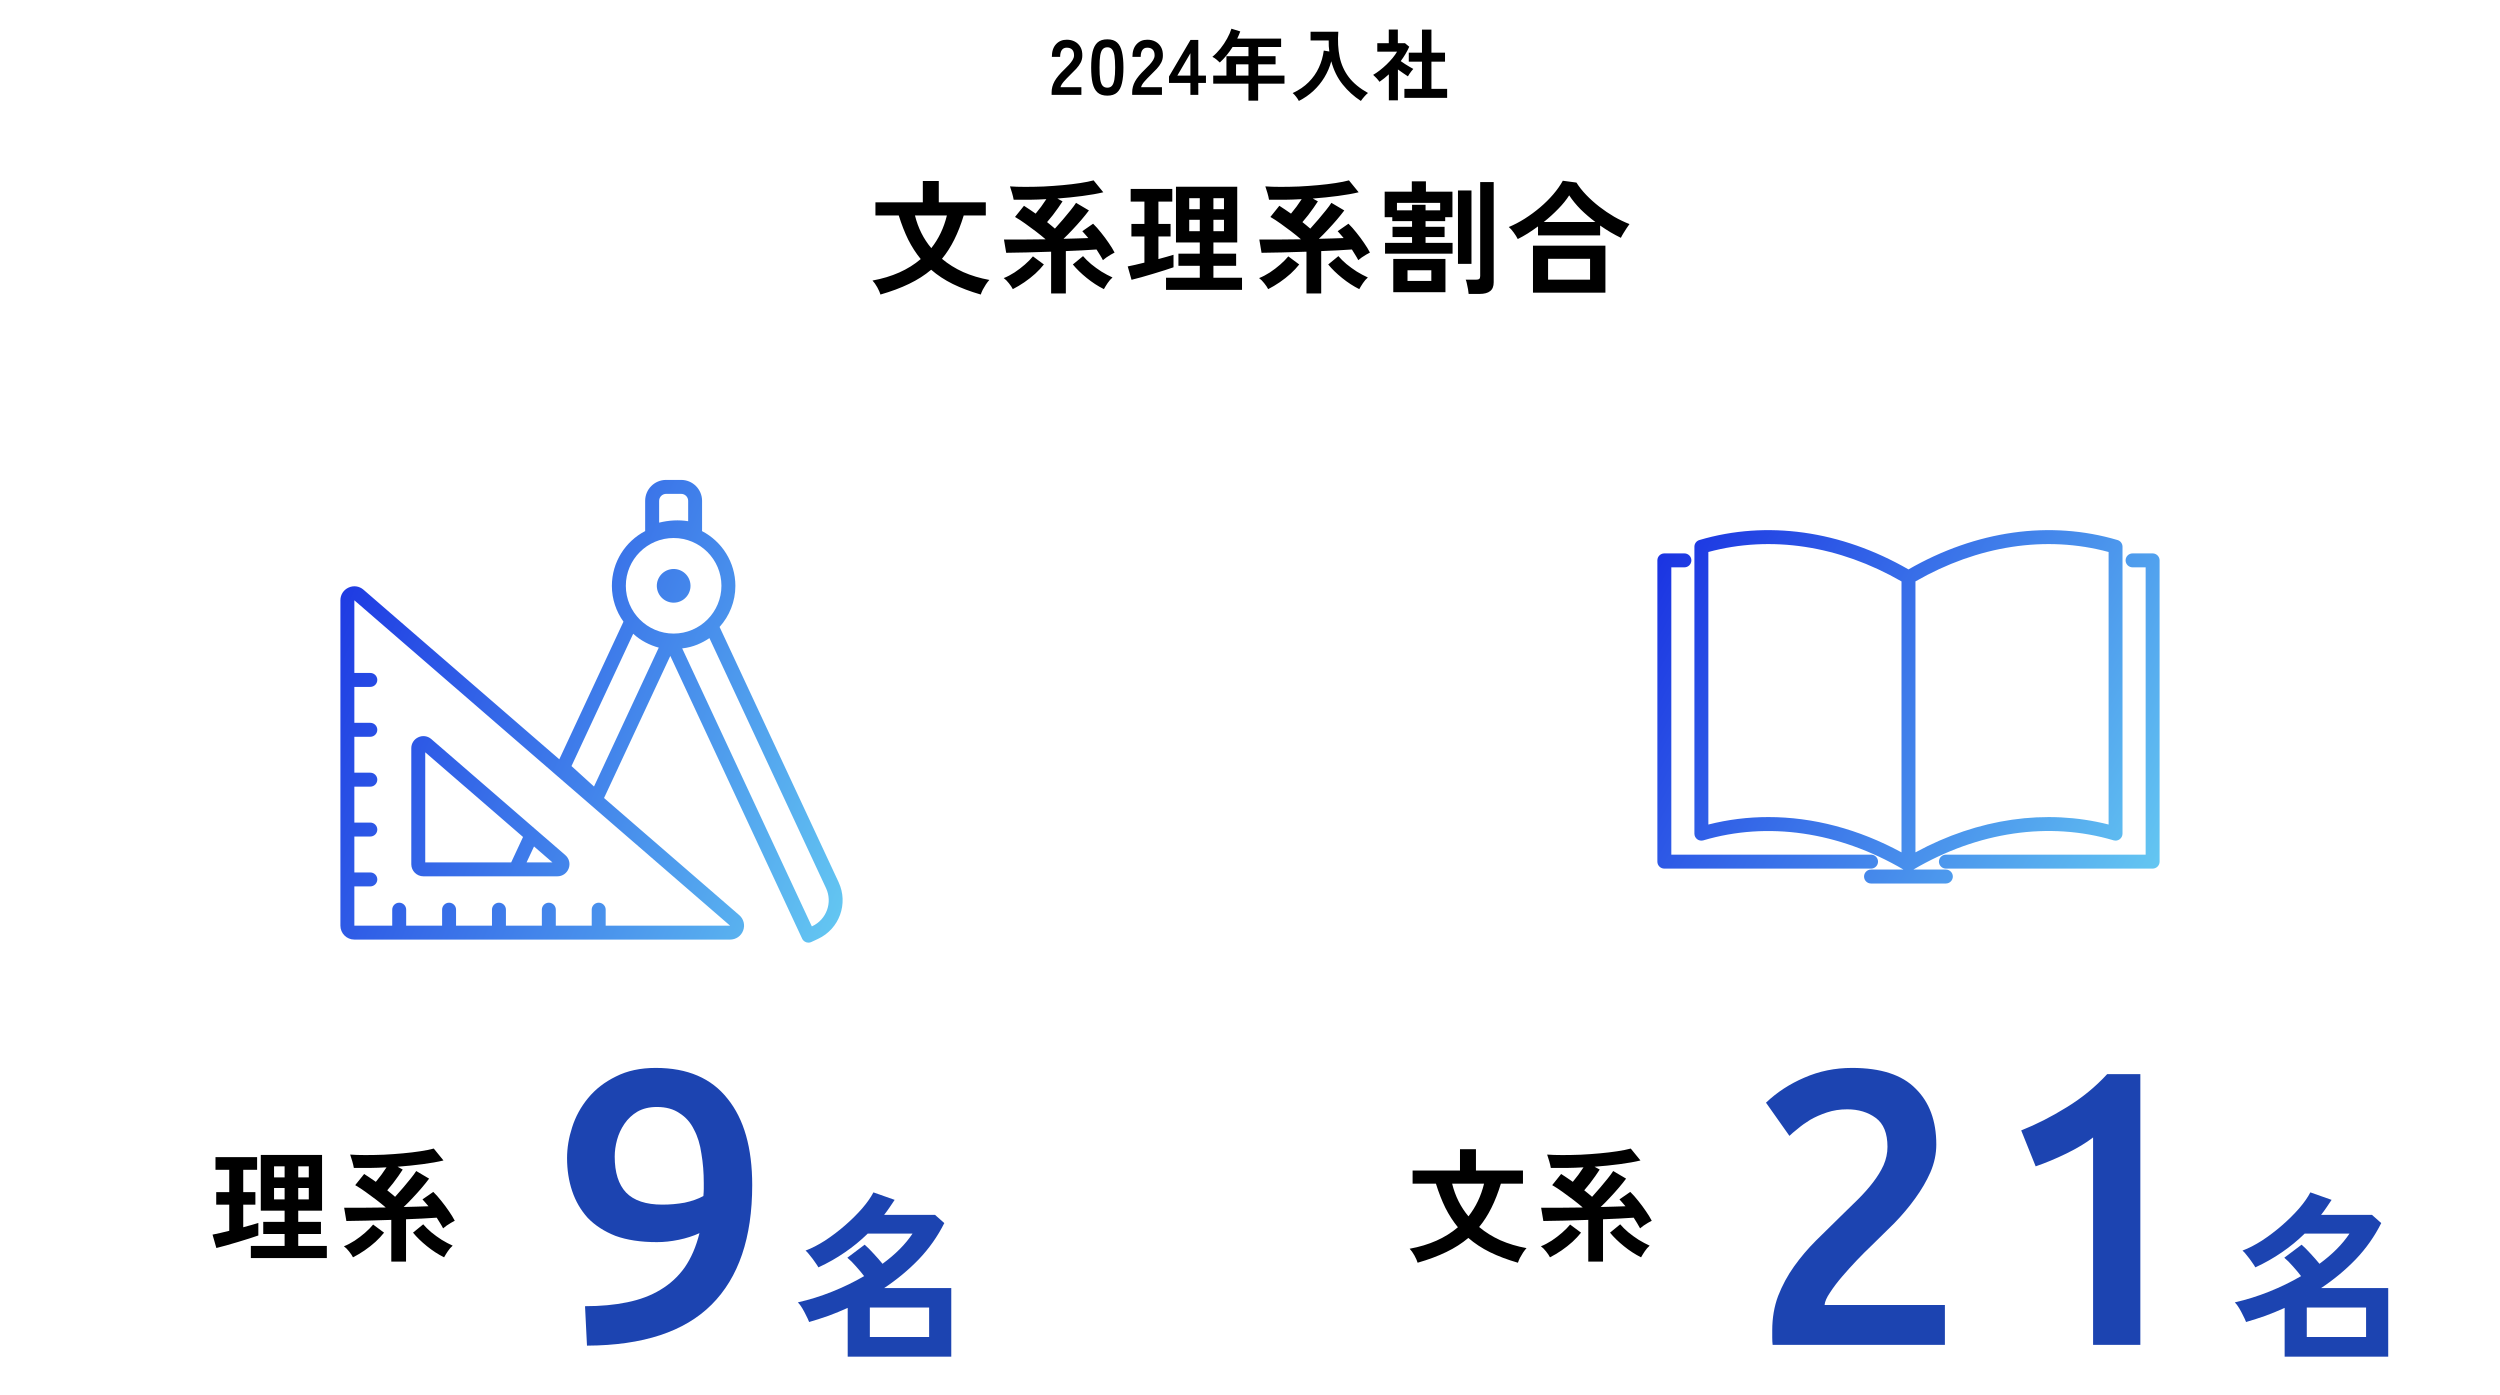 <svg width="448" height="250" viewBox="0 0 448 250" fill="none" xmlns="http://www.w3.org/2000/svg">
<path d="M188.45 17V16.538C188.45 15.866 188.623 15.213 188.968 14.578C189.323 13.943 189.911 13.234 190.732 12.45C191.022 12.17 191.297 11.89 191.558 11.61C191.82 11.321 192.034 11.041 192.202 10.77C192.37 10.49 192.459 10.224 192.468 9.972C192.478 9.487 192.366 9.127 192.132 8.894C191.908 8.661 191.586 8.544 191.166 8.544C190.765 8.544 190.466 8.689 190.27 8.978C190.074 9.267 189.976 9.673 189.976 10.196H188.492C188.492 9.225 188.74 8.469 189.234 7.928C189.729 7.387 190.373 7.116 191.166 7.116C191.708 7.116 192.188 7.228 192.608 7.452C193.038 7.676 193.374 8.003 193.616 8.432C193.859 8.861 193.971 9.389 193.952 10.014C193.943 10.453 193.84 10.859 193.644 11.232C193.448 11.605 193.187 11.969 192.86 12.324C192.543 12.669 192.179 13.038 191.768 13.43C191.339 13.85 190.956 14.251 190.62 14.634C190.294 15.017 190.102 15.348 190.046 15.628H193.784V17H188.45ZM198.435 17.14C197.689 17.14 197.105 16.953 196.685 16.58C196.265 16.207 195.967 15.647 195.789 14.9C195.621 14.153 195.537 13.22 195.537 12.1C195.537 10.98 195.621 10.047 195.789 9.3C195.967 8.544 196.265 7.979 196.685 7.606C197.105 7.233 197.689 7.046 198.435 7.046C199.182 7.046 199.761 7.233 200.171 7.606C200.591 7.979 200.885 8.544 201.053 9.3C201.231 10.047 201.319 10.98 201.319 12.1C201.319 13.22 201.231 14.153 201.053 14.9C200.885 15.647 200.591 16.207 200.171 16.58C199.761 16.953 199.182 17.14 198.435 17.14ZM198.435 15.712C198.781 15.712 199.051 15.605 199.247 15.39C199.453 15.166 199.602 14.793 199.695 14.27C199.789 13.747 199.835 13.024 199.835 12.1C199.835 11.167 199.789 10.439 199.695 9.916C199.602 9.393 199.453 9.025 199.247 8.81C199.051 8.586 198.781 8.474 198.435 8.474C198.09 8.474 197.815 8.586 197.609 8.81C197.404 9.025 197.255 9.393 197.161 9.916C197.077 10.439 197.035 11.167 197.035 12.1C197.035 13.024 197.077 13.747 197.161 14.27C197.255 14.793 197.404 15.166 197.609 15.39C197.815 15.605 198.09 15.712 198.435 15.712ZM202.887 17V16.538C202.887 15.866 203.059 15.213 203.405 14.578C203.759 13.943 204.347 13.234 205.169 12.45C205.458 12.17 205.733 11.89 205.995 11.61C206.256 11.321 206.471 11.041 206.639 10.77C206.807 10.49 206.895 10.224 206.905 9.972C206.914 9.487 206.802 9.127 206.569 8.894C206.345 8.661 206.023 8.544 205.603 8.544C205.201 8.544 204.903 8.689 204.707 8.978C204.511 9.267 204.413 9.673 204.413 10.196H202.929C202.929 9.225 203.176 8.469 203.671 7.928C204.165 7.387 204.809 7.116 205.603 7.116C206.144 7.116 206.625 7.228 207.045 7.452C207.474 7.676 207.81 8.003 208.053 8.432C208.295 8.861 208.407 9.389 208.389 10.014C208.379 10.453 208.277 10.859 208.081 11.232C207.885 11.605 207.623 11.969 207.297 12.324C206.979 12.669 206.615 13.038 206.205 13.43C205.775 13.85 205.393 14.251 205.057 14.634C204.73 15.017 204.539 15.348 204.483 15.628H208.221V17H202.887ZM213.32 17V14.858H209.484V13.71L213.334 7.158H214.734V13.542H216.106V14.858H214.734V17H213.32ZM210.982 13.542H213.32V9.538L210.982 13.542ZM223.724 18.036V14.998H217.41V13.542H219.776V10.07H223.724V8.418H220.882C220.546 8.95 220.182 9.454 219.79 9.93C219.407 10.397 219.006 10.821 218.586 11.204C218.436 11.045 218.24 10.868 217.998 10.672C217.764 10.476 217.517 10.313 217.256 10.182C217.769 9.762 218.254 9.267 218.712 8.698C219.169 8.119 219.566 7.522 219.902 6.906C220.247 6.281 220.504 5.693 220.672 5.142L222.254 5.632C222.095 6.071 221.913 6.5 221.708 6.92H229.576V8.418H225.46V10.07H228.582V11.526H225.46V13.542H230.178V14.998H225.46V18.036H223.724ZM221.498 13.542H223.724V11.526H221.498V13.542ZM232.754 18.092C232.632 17.849 232.469 17.597 232.264 17.336C232.068 17.075 231.862 16.855 231.648 16.678C232.796 16.146 233.752 15.493 234.518 14.718C235.292 13.943 235.899 13.075 236.338 12.114C236.786 11.153 237.08 10.135 237.22 9.062L238.214 9.23C238.176 8.913 238.144 8.591 238.116 8.264C238.097 7.937 238.092 7.601 238.102 7.256H234.854V5.688H239.824C239.702 7.331 239.782 8.829 240.062 10.182C240.342 11.535 240.888 12.749 241.7 13.822C242.521 14.895 243.669 15.843 245.144 16.664C244.938 16.823 244.714 17.042 244.472 17.322C244.229 17.602 244.028 17.859 243.87 18.092C242.628 17.289 241.541 16.305 240.608 15.138C239.674 13.971 238.993 12.585 238.564 10.98C238.293 11.997 237.882 12.959 237.332 13.864C236.79 14.76 236.132 15.567 235.358 16.286C234.583 17.005 233.715 17.607 232.754 18.092ZM251.668 17.532V15.922H254.818V11.05H252.452V9.44H254.818V5.31H256.512V9.44H258.948V11.05H256.512V15.922H259.326V17.532H251.668ZM248.882 17.98V13.318C248.62 13.551 248.35 13.785 248.07 14.018C247.79 14.242 247.5 14.457 247.202 14.662C247.08 14.475 246.903 14.256 246.67 14.004C246.436 13.752 246.236 13.556 246.068 13.416C246.441 13.201 246.833 12.935 247.244 12.618C247.664 12.291 248.074 11.937 248.476 11.554C248.877 11.162 249.241 10.77 249.568 10.378C249.894 9.977 250.156 9.603 250.352 9.258H246.81V7.746H248.868V5.296H250.492V7.746H251.78L252.536 8.376C252.144 9.253 251.635 10.112 251.01 10.952C251.252 11.12 251.514 11.297 251.794 11.484C252.083 11.661 252.358 11.829 252.62 11.988C252.881 12.137 253.096 12.259 253.264 12.352C253.17 12.445 253.058 12.576 252.928 12.744C252.806 12.903 252.685 13.071 252.564 13.248C252.452 13.416 252.363 13.561 252.298 13.682C252.046 13.514 251.761 13.323 251.444 13.108C251.126 12.884 250.814 12.665 250.506 12.45V17.98H248.882Z" fill="black"/>
<path d="M157.78 52.782C157.677 52.43 157.487 51.997 157.208 51.484C156.929 50.985 156.643 50.582 156.35 50.274C159.87 49.629 162.752 48.345 164.996 46.424C164.145 45.383 163.397 44.224 162.752 42.948C162.121 41.657 161.557 40.213 161.058 38.614H156.878V36.26H165.37V32.432H168.23V36.26H176.656V38.614H172.696C172.212 40.213 171.647 41.657 171.002 42.948C170.371 44.224 169.638 45.368 168.802 46.38C169.917 47.319 171.185 48.111 172.608 48.756C174.045 49.387 175.607 49.856 177.294 50.164C177.103 50.369 176.898 50.633 176.678 50.956C176.473 51.279 176.282 51.601 176.106 51.924C175.945 52.261 175.827 52.547 175.754 52.782C173.877 52.239 172.205 51.609 170.738 50.89C169.286 50.171 167.995 49.321 166.866 48.338C165.722 49.306 164.402 50.149 162.906 50.868C161.425 51.587 159.716 52.225 157.78 52.782ZM166.888 44.466C168.208 42.794 169.139 40.843 169.682 38.614H163.962C164.519 40.858 165.495 42.809 166.888 44.466ZM188.36 52.584V45.104C186.849 45.163 185.383 45.207 183.96 45.236C182.552 45.265 181.335 45.287 180.308 45.302L179.912 42.926C180.821 42.941 181.936 42.941 183.256 42.926C184.576 42.911 185.947 42.897 187.37 42.882C186.842 42.427 186.263 41.958 185.632 41.474C185.001 40.99 184.363 40.521 183.718 40.066C183.087 39.611 182.479 39.215 181.892 38.878L183.498 36.876C183.835 37.096 184.18 37.323 184.532 37.558C184.884 37.793 185.236 38.035 185.588 38.284C185.911 37.903 186.241 37.485 186.578 37.03C186.915 36.561 187.223 36.113 187.502 35.688C186.461 35.747 185.441 35.783 184.444 35.798C183.447 35.813 182.515 35.813 181.65 35.798C181.591 35.446 181.496 35.043 181.364 34.588C181.232 34.119 181.107 33.723 180.99 33.4C181.767 33.459 182.677 33.488 183.718 33.488C184.759 33.488 185.859 33.466 187.018 33.422C188.177 33.363 189.313 33.283 190.428 33.18C191.557 33.077 192.599 32.953 193.552 32.806C194.52 32.659 195.327 32.498 195.972 32.322L197.71 34.456C196.683 34.705 195.444 34.925 193.992 35.116C192.555 35.307 191.051 35.461 189.482 35.578L190.406 36.084C190.201 36.407 189.944 36.788 189.636 37.228C189.343 37.653 189.02 38.093 188.668 38.548C188.316 38.988 187.971 39.406 187.634 39.802C187.883 39.993 188.118 40.183 188.338 40.374C188.573 40.565 188.807 40.763 189.042 40.968C189.526 40.44 190.01 39.89 190.494 39.318C190.993 38.731 191.447 38.181 191.858 37.668C192.283 37.14 192.606 36.7 192.826 36.348L195.136 37.712C194.755 38.225 194.307 38.783 193.794 39.384C193.281 39.985 192.745 40.579 192.188 41.166C191.645 41.753 191.11 42.295 190.582 42.794C191.447 42.765 192.254 42.743 193.002 42.728C193.765 42.699 194.439 42.677 195.026 42.662C194.85 42.442 194.667 42.229 194.476 42.024C194.3 41.819 194.124 41.621 193.948 41.43L195.884 40.088C196.353 40.543 196.83 41.078 197.314 41.694C197.813 42.31 198.275 42.933 198.7 43.564C199.125 44.18 199.47 44.745 199.734 45.258C199.558 45.346 199.331 45.471 199.052 45.632C198.788 45.793 198.524 45.962 198.26 46.138C198.011 46.314 197.805 46.475 197.644 46.622C197.497 46.329 197.321 46.021 197.116 45.698C196.925 45.361 196.72 45.031 196.5 44.708C195.752 44.752 194.909 44.803 193.97 44.862C193.031 44.906 192.041 44.95 191 44.994V52.584H188.36ZM197.82 51.814C196.764 51.286 195.737 50.619 194.74 49.812C193.743 49.005 192.914 48.199 192.254 47.392L194.08 45.896C194.476 46.365 194.96 46.842 195.532 47.326C196.104 47.795 196.72 48.243 197.38 48.668C198.055 49.079 198.715 49.431 199.36 49.724C199.037 50.003 198.744 50.34 198.48 50.736C198.216 51.132 197.996 51.491 197.82 51.814ZM181.496 51.814C181.335 51.491 181.1 51.139 180.792 50.758C180.499 50.377 180.191 50.069 179.868 49.834C180.499 49.585 181.144 49.247 181.804 48.822C182.464 48.382 183.08 47.913 183.652 47.414C184.239 46.901 184.723 46.409 185.104 45.94L187.062 47.392C186.637 47.935 186.123 48.485 185.522 49.042C184.921 49.585 184.268 50.098 183.564 50.582C182.875 51.051 182.185 51.462 181.496 51.814ZM208.952 51.946V49.768H215.002V47.634H211.174V45.456H215.002V43.454H210.734V33.466H221.712V43.454H217.444V45.456H221.514V47.634H217.444V49.768H222.57V51.946H208.952ZM202.77 50.142L202.088 47.744C202.469 47.671 202.917 47.575 203.43 47.458C203.958 47.341 204.508 47.209 205.08 47.062V42.376H202.748V40.132H205.08V36.128H202.616V33.862H210.074V36.128H207.588V40.132H209.766V42.376H207.588V46.424C208.145 46.277 208.651 46.138 209.106 46.006C209.575 45.874 209.971 45.757 210.294 45.654V47.898C209.883 48.045 209.355 48.221 208.71 48.426C208.065 48.631 207.375 48.844 206.642 49.064C205.923 49.284 205.219 49.489 204.53 49.68C203.841 49.871 203.254 50.025 202.77 50.142ZM213.11 41.43H215.002V39.384H213.11V41.43ZM217.444 41.43H219.336V39.384H217.444V41.43ZM213.11 37.492H215.002V35.512H213.11V37.492ZM217.444 37.492H219.336V35.512H217.444V37.492ZM234.12 52.584V45.104C232.609 45.163 231.143 45.207 229.72 45.236C228.312 45.265 227.095 45.287 226.068 45.302L225.672 42.926C226.581 42.941 227.696 42.941 229.016 42.926C230.336 42.911 231.707 42.897 233.13 42.882C232.602 42.427 232.023 41.958 231.392 41.474C230.761 40.99 230.123 40.521 229.478 40.066C228.847 39.611 228.239 39.215 227.652 38.878L229.258 36.876C229.595 37.096 229.94 37.323 230.292 37.558C230.644 37.793 230.996 38.035 231.348 38.284C231.671 37.903 232.001 37.485 232.338 37.03C232.675 36.561 232.983 36.113 233.262 35.688C232.221 35.747 231.201 35.783 230.204 35.798C229.207 35.813 228.275 35.813 227.41 35.798C227.351 35.446 227.256 35.043 227.124 34.588C226.992 34.119 226.867 33.723 226.75 33.4C227.527 33.459 228.437 33.488 229.478 33.488C230.519 33.488 231.619 33.466 232.778 33.422C233.937 33.363 235.073 33.283 236.188 33.18C237.317 33.077 238.359 32.953 239.312 32.806C240.28 32.659 241.087 32.498 241.732 32.322L243.47 34.456C242.443 34.705 241.204 34.925 239.752 35.116C238.315 35.307 236.811 35.461 235.242 35.578L236.166 36.084C235.961 36.407 235.704 36.788 235.396 37.228C235.103 37.653 234.78 38.093 234.428 38.548C234.076 38.988 233.731 39.406 233.394 39.802C233.643 39.993 233.878 40.183 234.098 40.374C234.333 40.565 234.567 40.763 234.802 40.968C235.286 40.44 235.77 39.89 236.254 39.318C236.753 38.731 237.207 38.181 237.618 37.668C238.043 37.14 238.366 36.7 238.586 36.348L240.896 37.712C240.515 38.225 240.067 38.783 239.554 39.384C239.041 39.985 238.505 40.579 237.948 41.166C237.405 41.753 236.87 42.295 236.342 42.794C237.207 42.765 238.014 42.743 238.762 42.728C239.525 42.699 240.199 42.677 240.786 42.662C240.61 42.442 240.427 42.229 240.236 42.024C240.06 41.819 239.884 41.621 239.708 41.43L241.644 40.088C242.113 40.543 242.59 41.078 243.074 41.694C243.573 42.31 244.035 42.933 244.46 43.564C244.885 44.18 245.23 44.745 245.494 45.258C245.318 45.346 245.091 45.471 244.812 45.632C244.548 45.793 244.284 45.962 244.02 46.138C243.771 46.314 243.565 46.475 243.404 46.622C243.257 46.329 243.081 46.021 242.876 45.698C242.685 45.361 242.48 45.031 242.26 44.708C241.512 44.752 240.669 44.803 239.73 44.862C238.791 44.906 237.801 44.95 236.76 44.994V52.584H234.12ZM243.58 51.814C242.524 51.286 241.497 50.619 240.5 49.812C239.503 49.005 238.674 48.199 238.014 47.392L239.84 45.896C240.236 46.365 240.72 46.842 241.292 47.326C241.864 47.795 242.48 48.243 243.14 48.668C243.815 49.079 244.475 49.431 245.12 49.724C244.797 50.003 244.504 50.34 244.24 50.736C243.976 51.132 243.756 51.491 243.58 51.814ZM227.256 51.814C227.095 51.491 226.86 51.139 226.552 50.758C226.259 50.377 225.951 50.069 225.628 49.834C226.259 49.585 226.904 49.247 227.564 48.822C228.224 48.382 228.84 47.913 229.412 47.414C229.999 46.901 230.483 46.409 230.864 45.94L232.822 47.392C232.397 47.935 231.883 48.485 231.282 49.042C230.681 49.585 230.028 50.098 229.324 50.582C228.635 51.051 227.945 51.462 227.256 51.814ZM248.2 45.456V43.52H253.04V42.486H249.542V40.638H253.04V39.626H249.498V38.922H248.134V34.346H252.996V32.498H255.526V34.346H260.278V38.922H258.98V39.626H255.46V40.638H258.87V42.486H255.46V43.52H260.3V45.456H248.2ZM249.674 52.364V46.402H259.024V52.364H249.674ZM263.182 52.672C263.167 52.452 263.131 52.173 263.072 51.836C263.013 51.513 262.947 51.191 262.874 50.868C262.815 50.545 262.742 50.296 262.654 50.12H264.48C264.759 50.12 264.957 50.076 265.074 49.988C265.191 49.9 265.25 49.724 265.25 49.46V32.63H267.67V50.582C267.67 51.315 267.457 51.843 267.032 52.166C266.621 52.503 265.991 52.672 265.14 52.672H263.182ZM261.268 47.282V34.126H263.688V47.282H261.268ZM252.226 50.34H256.494V48.426H252.226V50.34ZM250.334 37.69H253.04V36.7H255.46V37.69H258.078V36.348H250.334V37.69ZM271.982 42.838C271.791 42.457 271.549 42.068 271.256 41.672C270.963 41.261 270.669 40.931 270.376 40.682C271.329 40.286 272.283 39.787 273.236 39.186C274.204 38.57 275.121 37.895 275.986 37.162C276.866 36.414 277.651 35.637 278.34 34.83C279.044 34.009 279.616 33.195 280.056 32.388L282.498 32.718C282.967 33.466 283.554 34.207 284.258 34.94C284.962 35.673 285.739 36.37 286.59 37.03C287.441 37.69 288.328 38.291 289.252 38.834C290.176 39.362 291.093 39.802 292.002 40.154C291.87 40.33 291.701 40.572 291.496 40.88C291.305 41.173 291.115 41.474 290.924 41.782C290.733 42.09 290.579 42.369 290.462 42.618C289.861 42.325 289.245 41.995 288.614 41.628C287.983 41.247 287.36 40.843 286.744 40.418V42.178H275.612V40.572C275.011 41.012 274.402 41.43 273.786 41.826C273.17 42.207 272.569 42.545 271.982 42.838ZM274.71 52.452V44.026H287.69V52.452H274.71ZM277.416 50.12H284.94V46.38H277.416V50.12ZM276.646 39.78H285.886C284.947 39.076 284.067 38.321 283.246 37.514C282.439 36.693 281.757 35.857 281.2 35.006C280.701 35.798 280.049 36.605 279.242 37.426C278.45 38.247 277.585 39.032 276.646 39.78Z" fill="black"/>
<g clip-path="url(#clip0_1033_14293)">
<path fill-rule="evenodd" clip-rule="evenodd" d="M150.293 158.118L128.949 112.35C130.705 110.393 131.78 107.812 131.78 104.987C131.78 100.719 129.343 97.012 125.793 95.169C125.795 95.147 125.798 95.126 125.801 95.105C125.806 95.066 125.812 95.028 125.812 94.987V89.75C125.812 87.681 124.13 86 122.062 86H119.362C117.293 86 115.612 87.681 115.612 89.75V95.169C112.074 97.019 109.649 100.719 109.649 104.981C109.649 107.375 110.424 109.587 111.724 111.406L100.225 136.068L65.137 105.675C64.388 105.025 63.362 104.881 62.462 105.294C61.562 105.706 61 106.575 61 107.568V165.874C61 167.255 62.119 168.374 63.5 168.374H130.83C131.887 168.374 132.805 167.736 133.174 166.749C133.543 165.762 133.268 164.674 132.468 163.987L108.243 143.006L120.118 117.537L143.743 168.205C143.955 168.661 144.405 168.924 144.874 168.924C145.049 168.924 145.23 168.886 145.399 168.805L146.599 168.243C150.411 166.468 152.061 161.918 150.286 158.112L150.293 158.118ZM108.537 165.874V163.012C108.537 162.324 107.974 161.762 107.287 161.762C106.599 161.762 106.037 162.324 106.037 163.012V165.874H99.6V163.012C99.6 162.324 99.037 161.762 98.35 161.762C97.662 161.762 97.1 162.324 97.1 163.012V165.874H90.662V163.012C90.662 162.324 90.1 161.762 89.412 161.762C88.725 161.762 88.162 162.324 88.162 163.012V165.874H81.725V163.012C81.725 162.324 81.162 161.762 80.475 161.762C79.787 161.762 79.225 162.324 79.225 163.012V165.874H72.787V163.012C72.787 162.324 72.225 161.762 71.537 161.762C70.85 161.762 70.287 162.324 70.287 163.012V165.874H63.5V158.843H66.362C67.05 158.843 67.612 158.28 67.612 157.593C67.612 156.905 67.05 156.343 66.362 156.343H63.5V149.905H66.362C67.05 149.905 67.612 149.343 67.612 148.655C67.612 147.968 67.05 147.405 66.362 147.405H63.5V140.968H66.362C67.05 140.968 67.612 140.406 67.612 139.718C67.612 139.031 67.05 138.468 66.362 138.468H63.5V132.031H66.362C67.05 132.031 67.612 131.468 67.612 130.781C67.612 130.093 67.05 129.531 66.362 129.531H63.5V123.093H66.362C67.05 123.093 67.612 122.531 67.612 121.843C67.612 121.156 67.05 120.593 66.362 120.593H63.5V107.575L130.83 165.88H108.537V165.874ZM118.118 89.75C118.118 89.062 118.681 88.5 119.368 88.5H122.068C122.755 88.5 123.318 89.062 123.318 89.75V93.4C121.655 93.131 119.881 93.225 118.118 93.656V89.75ZM120.718 96.412C125.443 96.412 129.28 100.256 129.28 104.975C129.28 109.693 125.437 113.537 120.718 113.537C115.999 113.537 112.149 109.693 112.149 104.975C112.149 100.256 115.993 96.412 120.718 96.412ZM106.443 140.943L102.412 137.281L113.468 113.568C114.787 114.793 116.468 115.637 118.049 116.056L106.443 140.949V140.943ZM145.549 165.98L145.48 166.012L122.249 116.193C123.212 116.087 124.137 115.856 124.993 115.5C125.774 115.175 126.493 114.787 127.13 114.35L148.03 159.168C149.224 161.73 148.111 164.787 145.549 165.98ZM121.415 107.918C123.037 107.535 124.042 105.909 123.659 104.286C123.276 102.664 121.65 101.659 120.028 102.042C118.405 102.425 117.4 104.051 117.783 105.673C118.166 107.296 119.792 108.301 121.415 107.918ZM99.878 157.037H75.872C74.678 157.037 73.703 156.062 73.703 154.868V134.081C73.703 133.224 74.191 132.468 74.972 132.112C75.753 131.749 76.641 131.881 77.291 132.443L101.297 153.23C101.99 153.824 102.228 154.768 101.909 155.624C101.59 156.48 100.79 157.037 99.878 157.037ZM95.697 151.687L94.365 154.537H98.99L95.697 151.687ZM93.728 149.987L76.203 134.812V154.543H91.603L93.728 149.987Z" fill="url(#paint0_linear_1033_14293)" fill-opacity="0.9"/>
</g>
<path d="M44.952 225.446V223.268H51.002V221.134H47.174V218.956H51.002V216.954H46.734V206.966H57.712V216.954H53.444V218.956H57.514V221.134H53.444V223.268H58.57V225.446H44.952ZM38.77 223.642L38.088 221.244C38.469 221.171 38.917 221.075 39.43 220.958C39.958 220.841 40.508 220.709 41.08 220.562V215.876H38.748V213.632H41.08V209.628H38.616V207.362H46.074V209.628H43.588V213.632H45.766V215.876H43.588V219.924C44.145 219.777 44.651 219.638 45.106 219.506C45.575 219.374 45.971 219.257 46.294 219.154V221.398C45.883 221.545 45.355 221.721 44.71 221.926C44.065 222.131 43.375 222.344 42.642 222.564C41.923 222.784 41.219 222.989 40.53 223.18C39.841 223.371 39.254 223.525 38.77 223.642ZM49.11 214.93H51.002V212.884H49.11V214.93ZM53.444 214.93H55.336V212.884H53.444V214.93ZM49.11 210.992H51.002V209.012H49.11V210.992ZM53.444 210.992H55.336V209.012H53.444V210.992ZM70.12 226.084V218.604C68.609 218.663 67.143 218.707 65.72 218.736C64.312 218.765 63.095 218.787 62.068 218.802L61.672 216.426C62.581 216.441 63.696 216.441 65.016 216.426C66.336 216.411 67.707 216.397 69.13 216.382C68.602 215.927 68.023 215.458 67.392 214.974C66.761 214.49 66.123 214.021 65.478 213.566C64.847 213.111 64.239 212.715 63.652 212.378L65.258 210.376C65.595 210.596 65.94 210.823 66.292 211.058C66.644 211.293 66.996 211.535 67.348 211.784C67.671 211.403 68.001 210.985 68.338 210.53C68.675 210.061 68.983 209.613 69.262 209.188C68.221 209.247 67.201 209.283 66.204 209.298C65.207 209.313 64.275 209.313 63.41 209.298C63.351 208.946 63.256 208.543 63.124 208.088C62.992 207.619 62.867 207.223 62.75 206.9C63.527 206.959 64.437 206.988 65.478 206.988C66.519 206.988 67.619 206.966 68.778 206.922C69.937 206.863 71.073 206.783 72.188 206.68C73.317 206.577 74.359 206.453 75.312 206.306C76.28 206.159 77.087 205.998 77.732 205.822L79.47 207.956C78.443 208.205 77.204 208.425 75.752 208.616C74.315 208.807 72.811 208.961 71.242 209.078L72.166 209.584C71.961 209.907 71.704 210.288 71.396 210.728C71.103 211.153 70.78 211.593 70.428 212.048C70.076 212.488 69.731 212.906 69.394 213.302C69.643 213.493 69.878 213.683 70.098 213.874C70.333 214.065 70.567 214.263 70.802 214.468C71.286 213.94 71.77 213.39 72.254 212.818C72.753 212.231 73.207 211.681 73.618 211.168C74.043 210.64 74.366 210.2 74.586 209.848L76.896 211.212C76.515 211.725 76.067 212.283 75.554 212.884C75.041 213.485 74.505 214.079 73.948 214.666C73.405 215.253 72.87 215.795 72.342 216.294C73.207 216.265 74.014 216.243 74.762 216.228C75.525 216.199 76.199 216.177 76.786 216.162C76.61 215.942 76.427 215.729 76.236 215.524C76.06 215.319 75.884 215.121 75.708 214.93L77.644 213.588C78.113 214.043 78.59 214.578 79.074 215.194C79.573 215.81 80.035 216.433 80.46 217.064C80.885 217.68 81.23 218.245 81.494 218.758C81.318 218.846 81.091 218.971 80.812 219.132C80.548 219.293 80.284 219.462 80.02 219.638C79.771 219.814 79.565 219.975 79.404 220.122C79.257 219.829 79.081 219.521 78.876 219.198C78.685 218.861 78.48 218.531 78.26 218.208C77.512 218.252 76.669 218.303 75.73 218.362C74.791 218.406 73.801 218.45 72.76 218.494V226.084H70.12ZM79.58 225.314C78.524 224.786 77.497 224.119 76.5 223.312C75.503 222.505 74.674 221.699 74.014 220.892L75.84 219.396C76.236 219.865 76.72 220.342 77.292 220.826C77.864 221.295 78.48 221.743 79.14 222.168C79.815 222.579 80.475 222.931 81.12 223.224C80.797 223.503 80.504 223.84 80.24 224.236C79.976 224.632 79.756 224.991 79.58 225.314ZM63.256 225.314C63.095 224.991 62.86 224.639 62.552 224.258C62.259 223.877 61.951 223.569 61.628 223.334C62.259 223.085 62.904 222.747 63.564 222.322C64.224 221.882 64.84 221.413 65.412 220.914C65.999 220.401 66.483 219.909 66.864 219.44L68.822 220.892C68.397 221.435 67.883 221.985 67.282 222.542C66.681 223.085 66.028 223.598 65.324 224.082C64.635 224.551 63.945 224.962 63.256 225.314Z" fill="black"/>
<path d="M118.697 215.87C120.051 215.87 121.381 215.753 122.687 215.52C123.994 215.24 125.114 214.843 126.047 214.33C126.094 213.817 126.117 213.373 126.117 213C126.117 212.627 126.117 212.3 126.117 212.02C126.117 210.153 125.977 208.403 125.697 206.77C125.464 205.09 125.021 203.643 124.367 202.43C123.761 201.17 122.897 200.19 121.777 199.49C120.704 198.743 119.351 198.37 117.717 198.37C116.364 198.37 115.197 198.65 114.217 199.21C113.284 199.77 112.514 200.493 111.907 201.38C111.301 202.267 110.857 203.223 110.577 204.25C110.297 205.277 110.157 206.28 110.157 207.26C110.157 210.107 110.834 212.253 112.187 213.7C113.587 215.147 115.757 215.87 118.697 215.87ZM125.347 220.98C124.227 221.493 122.991 221.89 121.637 222.17C120.284 222.45 118.977 222.59 117.717 222.59C114.824 222.59 112.351 222.217 110.297 221.47C108.291 220.677 106.634 219.603 105.327 218.25C104.067 216.85 103.134 215.24 102.527 213.42C101.921 211.6 101.617 209.64 101.617 207.54C101.617 205.72 101.921 203.877 102.527 202.01C103.134 200.097 104.091 198.347 105.397 196.76C106.704 195.173 108.361 193.89 110.367 192.91C112.374 191.883 114.754 191.37 117.507 191.37C123.201 191.37 127.494 193.213 130.387 196.9C133.327 200.54 134.797 205.697 134.797 212.37C134.797 221.797 132.371 228.937 127.517 233.79C122.664 238.643 115.221 241.093 105.187 241.14L104.837 234.07C107.637 234.07 110.157 233.837 112.397 233.37C114.684 232.903 116.667 232.157 118.347 231.13C120.074 230.103 121.521 228.773 122.687 227.14C123.854 225.46 124.741 223.407 125.347 220.98Z" fill="#1C44B1"/>
<path d="M151.908 243.112V234.376C150.777 234.888 149.636 235.357 148.484 235.784C147.332 236.189 146.169 236.563 144.996 236.904C144.868 236.563 144.687 236.168 144.452 235.72C144.239 235.272 144.004 234.835 143.748 234.408C143.492 233.981 143.236 233.64 142.98 233.384C145.049 232.915 147.097 232.275 149.124 231.464C151.151 230.653 153.06 229.725 154.852 228.68C154.447 228.147 153.967 227.571 153.412 226.952C152.857 226.312 152.335 225.789 151.844 225.384L154.948 223.048C155.417 223.453 155.951 223.987 156.548 224.648C157.145 225.288 157.679 225.896 158.148 226.472C160.473 224.765 162.265 222.963 163.524 221.064H155.492C154.233 222.301 152.868 223.421 151.396 224.424C149.945 225.427 148.367 226.323 146.66 227.112C146.532 226.877 146.329 226.568 146.052 226.184C145.796 225.8 145.508 225.416 145.188 225.032C144.889 224.627 144.612 224.317 144.356 224.104C145.444 223.699 146.607 223.101 147.844 222.312C149.081 221.501 150.276 220.595 151.428 219.592C152.58 218.589 153.604 217.576 154.5 216.552C155.396 215.507 156.068 214.547 156.516 213.672L160.324 215.016C160.025 215.485 159.716 215.944 159.396 216.392C159.097 216.84 158.777 217.277 158.436 217.704H167.556L169.22 219.176C168.025 221.565 166.5 223.731 164.644 225.672C162.788 227.592 160.719 229.309 158.436 230.824H170.468V243.112H151.908ZM155.876 239.592H166.5V234.312H155.876V239.592Z" fill="#1C44B1"/>
<g clip-path="url(#clip1_1033_14293)">
<path fill-rule="evenodd" clip-rule="evenodd" d="M342.887 155.818H348.705L348.699 155.825C349.387 155.825 349.949 156.387 349.949 157.075C349.949 157.762 349.387 158.325 348.699 158.325H335.287C334.599 158.325 334.037 157.762 334.037 157.075C334.037 156.387 334.599 155.825 335.287 155.825H341.105C329.505 149.037 316.78 147.175 305.237 150.593C304.862 150.7 304.449 150.631 304.137 150.393C303.824 150.156 303.637 149.787 303.637 149.393V97.975C303.637 97.418 303.999 96.931 304.53 96.775C316.624 93.193 329.899 95.075 341.999 102.037C354.099 95.075 367.374 93.193 379.462 96.775C379.993 96.931 380.355 97.418 380.355 97.975V149.387C380.355 149.781 380.174 150.15 379.855 150.387C379.543 150.625 379.137 150.7 378.755 150.587C367.212 147.168 354.48 149.031 342.887 155.818ZM377.862 147.756V98.918C366.674 95.887 354.449 97.743 343.249 104.187V152.743C354.474 146.65 366.63 144.9 377.862 147.756ZM306.137 98.918V147.75L306.143 147.756C309.655 146.862 313.255 146.418 316.893 146.418C324.88 146.418 333.037 148.556 340.749 152.743V104.187C329.549 97.743 317.324 95.887 306.137 98.918ZM336.544 154.406C336.544 153.719 335.981 153.156 335.294 153.156H299.5V101.669H301.844C302.531 101.669 303.094 101.106 303.094 100.419C303.094 99.731 302.531 99.169 301.844 99.169H298.25C297.562 99.169 297 99.731 297 100.419V154.406C297 155.094 297.562 155.656 298.25 155.656H335.294C335.981 155.656 336.544 155.094 336.544 154.406ZM385.751 99.169H382.157C381.47 99.169 380.907 99.731 380.907 100.419C380.907 101.106 381.47 101.669 382.157 101.669H384.501V153.156H348.707C348.02 153.156 347.457 153.719 347.457 154.406C347.457 155.094 348.02 155.656 348.707 155.656H385.751C386.438 155.656 387.001 155.094 387.001 154.406V100.419C387.001 99.731 386.438 99.169 385.751 99.169Z" fill="url(#paint1_linear_1033_14293)" fill-opacity="0.9"/>
</g>
<path d="M254.04 226.282C253.937 225.93 253.747 225.497 253.468 224.984C253.189 224.485 252.903 224.082 252.61 223.774C256.13 223.129 259.012 221.845 261.256 219.924C260.405 218.883 259.657 217.724 259.012 216.448C258.381 215.157 257.817 213.713 257.318 212.114H253.138V209.76H261.63V205.932H264.49V209.76H272.916V212.114H268.956C268.472 213.713 267.907 215.157 267.262 216.448C266.631 217.724 265.898 218.868 265.062 219.88C266.177 220.819 267.445 221.611 268.868 222.256C270.305 222.887 271.867 223.356 273.554 223.664C273.363 223.869 273.158 224.133 272.938 224.456C272.733 224.779 272.542 225.101 272.366 225.424C272.205 225.761 272.087 226.047 272.014 226.282C270.137 225.739 268.465 225.109 266.998 224.39C265.546 223.671 264.255 222.821 263.126 221.838C261.982 222.806 260.662 223.649 259.166 224.368C257.685 225.087 255.976 225.725 254.04 226.282ZM263.148 217.966C264.468 216.294 265.399 214.343 265.942 212.114H260.222C260.779 214.358 261.755 216.309 263.148 217.966ZM284.62 226.084V218.604C283.109 218.663 281.643 218.707 280.22 218.736C278.812 218.765 277.595 218.787 276.568 218.802L276.172 216.426C277.081 216.441 278.196 216.441 279.516 216.426C280.836 216.411 282.207 216.397 283.63 216.382C283.102 215.927 282.523 215.458 281.892 214.974C281.261 214.49 280.623 214.021 279.978 213.566C279.347 213.111 278.739 212.715 278.152 212.378L279.758 210.376C280.095 210.596 280.44 210.823 280.792 211.058C281.144 211.293 281.496 211.535 281.848 211.784C282.171 211.403 282.501 210.985 282.838 210.53C283.175 210.061 283.483 209.613 283.762 209.188C282.721 209.247 281.701 209.283 280.704 209.298C279.707 209.313 278.775 209.313 277.91 209.298C277.851 208.946 277.756 208.543 277.624 208.088C277.492 207.619 277.367 207.223 277.25 206.9C278.027 206.959 278.937 206.988 279.978 206.988C281.019 206.988 282.119 206.966 283.278 206.922C284.437 206.863 285.573 206.783 286.688 206.68C287.817 206.577 288.859 206.453 289.812 206.306C290.78 206.159 291.587 205.998 292.232 205.822L293.97 207.956C292.943 208.205 291.704 208.425 290.252 208.616C288.815 208.807 287.311 208.961 285.742 209.078L286.666 209.584C286.461 209.907 286.204 210.288 285.896 210.728C285.603 211.153 285.28 211.593 284.928 212.048C284.576 212.488 284.231 212.906 283.894 213.302C284.143 213.493 284.378 213.683 284.598 213.874C284.833 214.065 285.067 214.263 285.302 214.468C285.786 213.94 286.27 213.39 286.754 212.818C287.253 212.231 287.707 211.681 288.118 211.168C288.543 210.64 288.866 210.2 289.086 209.848L291.396 211.212C291.015 211.725 290.567 212.283 290.054 212.884C289.541 213.485 289.005 214.079 288.448 214.666C287.905 215.253 287.37 215.795 286.842 216.294C287.707 216.265 288.514 216.243 289.262 216.228C290.025 216.199 290.699 216.177 291.286 216.162C291.11 215.942 290.927 215.729 290.736 215.524C290.56 215.319 290.384 215.121 290.208 214.93L292.144 213.588C292.613 214.043 293.09 214.578 293.574 215.194C294.073 215.81 294.535 216.433 294.96 217.064C295.385 217.68 295.73 218.245 295.994 218.758C295.818 218.846 295.591 218.971 295.312 219.132C295.048 219.293 294.784 219.462 294.52 219.638C294.271 219.814 294.065 219.975 293.904 220.122C293.757 219.829 293.581 219.521 293.376 219.198C293.185 218.861 292.98 218.531 292.76 218.208C292.012 218.252 291.169 218.303 290.23 218.362C289.291 218.406 288.301 218.45 287.26 218.494V226.084H284.62ZM294.08 225.314C293.024 224.786 291.997 224.119 291 223.312C290.003 222.505 289.174 221.699 288.514 220.892L290.34 219.396C290.736 219.865 291.22 220.342 291.792 220.826C292.364 221.295 292.98 221.743 293.64 222.168C294.315 222.579 294.975 222.931 295.62 223.224C295.297 223.503 295.004 223.84 294.74 224.236C294.476 224.632 294.256 224.991 294.08 225.314ZM277.756 225.314C277.595 224.991 277.36 224.639 277.052 224.258C276.759 223.877 276.451 223.569 276.128 223.334C276.759 223.085 277.404 222.747 278.064 222.322C278.724 221.882 279.34 221.413 279.912 220.914C280.499 220.401 280.983 219.909 281.364 219.44L283.322 220.892C282.897 221.435 282.383 221.985 281.782 222.542C281.181 223.085 280.528 223.598 279.824 224.082C279.135 224.551 278.445 224.962 277.756 225.314Z" fill="black"/>
<path d="M346.985 205.09C346.985 206.77 346.635 208.427 345.935 210.06C345.235 211.647 344.325 213.21 343.205 214.75C342.132 216.243 340.895 217.713 339.495 219.16C338.095 220.56 336.695 221.937 335.295 223.29C334.548 223.99 333.708 224.83 332.775 225.81C331.842 226.79 330.955 227.77 330.115 228.75C329.275 229.73 328.552 230.687 327.945 231.62C327.338 232.507 327.012 233.253 326.965 233.86H348.525V241H317.655C317.608 240.627 317.585 240.183 317.585 239.67C317.585 239.11 317.585 238.69 317.585 238.41C317.585 236.17 317.935 234.117 318.635 232.25C319.382 230.337 320.338 228.563 321.505 226.93C322.672 225.297 323.978 223.757 325.425 222.31C326.872 220.863 328.318 219.44 329.765 218.04C330.885 216.967 331.958 215.917 332.985 214.89C334.012 213.863 334.898 212.86 335.645 211.88C336.438 210.853 337.068 209.827 337.535 208.8C338.002 207.727 338.235 206.63 338.235 205.51C338.235 203.083 337.535 201.357 336.135 200.33C334.735 199.303 333.032 198.79 331.025 198.79C329.718 198.79 328.505 198.977 327.385 199.35C326.265 199.723 325.262 200.167 324.375 200.68C323.535 201.193 322.788 201.73 322.135 202.29C321.482 202.803 320.992 203.223 320.665 203.55L316.465 197.6C318.425 195.733 320.712 194.24 323.325 193.12C325.985 191.953 328.832 191.37 331.865 191.37C337.045 191.37 340.848 192.607 343.275 195.08C345.748 197.507 346.985 200.843 346.985 205.09ZM362.2 202.57C364.907 201.497 367.613 200.12 370.32 198.44C373.073 196.76 375.5 194.777 377.6 192.49H383.55V241H375.08V203.83C373.82 204.81 372.233 205.767 370.32 206.7C368.407 207.633 366.563 208.403 364.79 209.01L362.2 202.57Z" fill="#1C44B1"/>
<path d="M409.408 243.112V234.376C408.277 234.888 407.136 235.357 405.984 235.784C404.832 236.189 403.669 236.563 402.496 236.904C402.368 236.563 402.187 236.168 401.952 235.72C401.739 235.272 401.504 234.835 401.248 234.408C400.992 233.981 400.736 233.64 400.48 233.384C402.549 232.915 404.597 232.275 406.624 231.464C408.651 230.653 410.56 229.725 412.352 228.68C411.947 228.147 411.467 227.571 410.912 226.952C410.357 226.312 409.835 225.789 409.344 225.384L412.448 223.048C412.917 223.453 413.451 223.987 414.048 224.648C414.645 225.288 415.179 225.896 415.648 226.472C417.973 224.765 419.765 222.963 421.024 221.064H412.992C411.733 222.301 410.368 223.421 408.896 224.424C407.445 225.427 405.867 226.323 404.16 227.112C404.032 226.877 403.829 226.568 403.552 226.184C403.296 225.8 403.008 225.416 402.688 225.032C402.389 224.627 402.112 224.317 401.856 224.104C402.944 223.699 404.107 223.101 405.344 222.312C406.581 221.501 407.776 220.595 408.928 219.592C410.08 218.589 411.104 217.576 412 216.552C412.896 215.507 413.568 214.547 414.016 213.672L417.824 215.016C417.525 215.485 417.216 215.944 416.896 216.392C416.597 216.84 416.277 217.277 415.936 217.704H425.056L426.72 219.176C425.525 221.565 424 223.731 422.144 225.672C420.288 227.592 418.219 229.309 415.936 230.824H427.968V243.112H409.408ZM413.376 239.592H424V234.312H413.376V239.592Z" fill="#1C44B1"/>
<defs>
<linearGradient id="paint0_linear_1033_14293" x1="61" y1="86" x2="167.132" y2="130.1" gradientUnits="userSpaceOnUse">
<stop stop-color="#001ADF"/>
<stop offset="1" stop-color="#54C3F1"/>
</linearGradient>
<linearGradient id="paint1_linear_1033_14293" x1="297" y1="95" x2="393.026" y2="147.251" gradientUnits="userSpaceOnUse">
<stop stop-color="#001ADF"/>
<stop offset="1" stop-color="#54C3F1"/>
</linearGradient>
<clipPath id="clip0_1033_14293">
<rect width="90" height="90" fill="white" transform="translate(61 82)"/>
</clipPath>
<clipPath id="clip1_1033_14293">
<rect width="90" height="90" fill="white" transform="translate(297 82)"/>
</clipPath>
</defs>
</svg>
